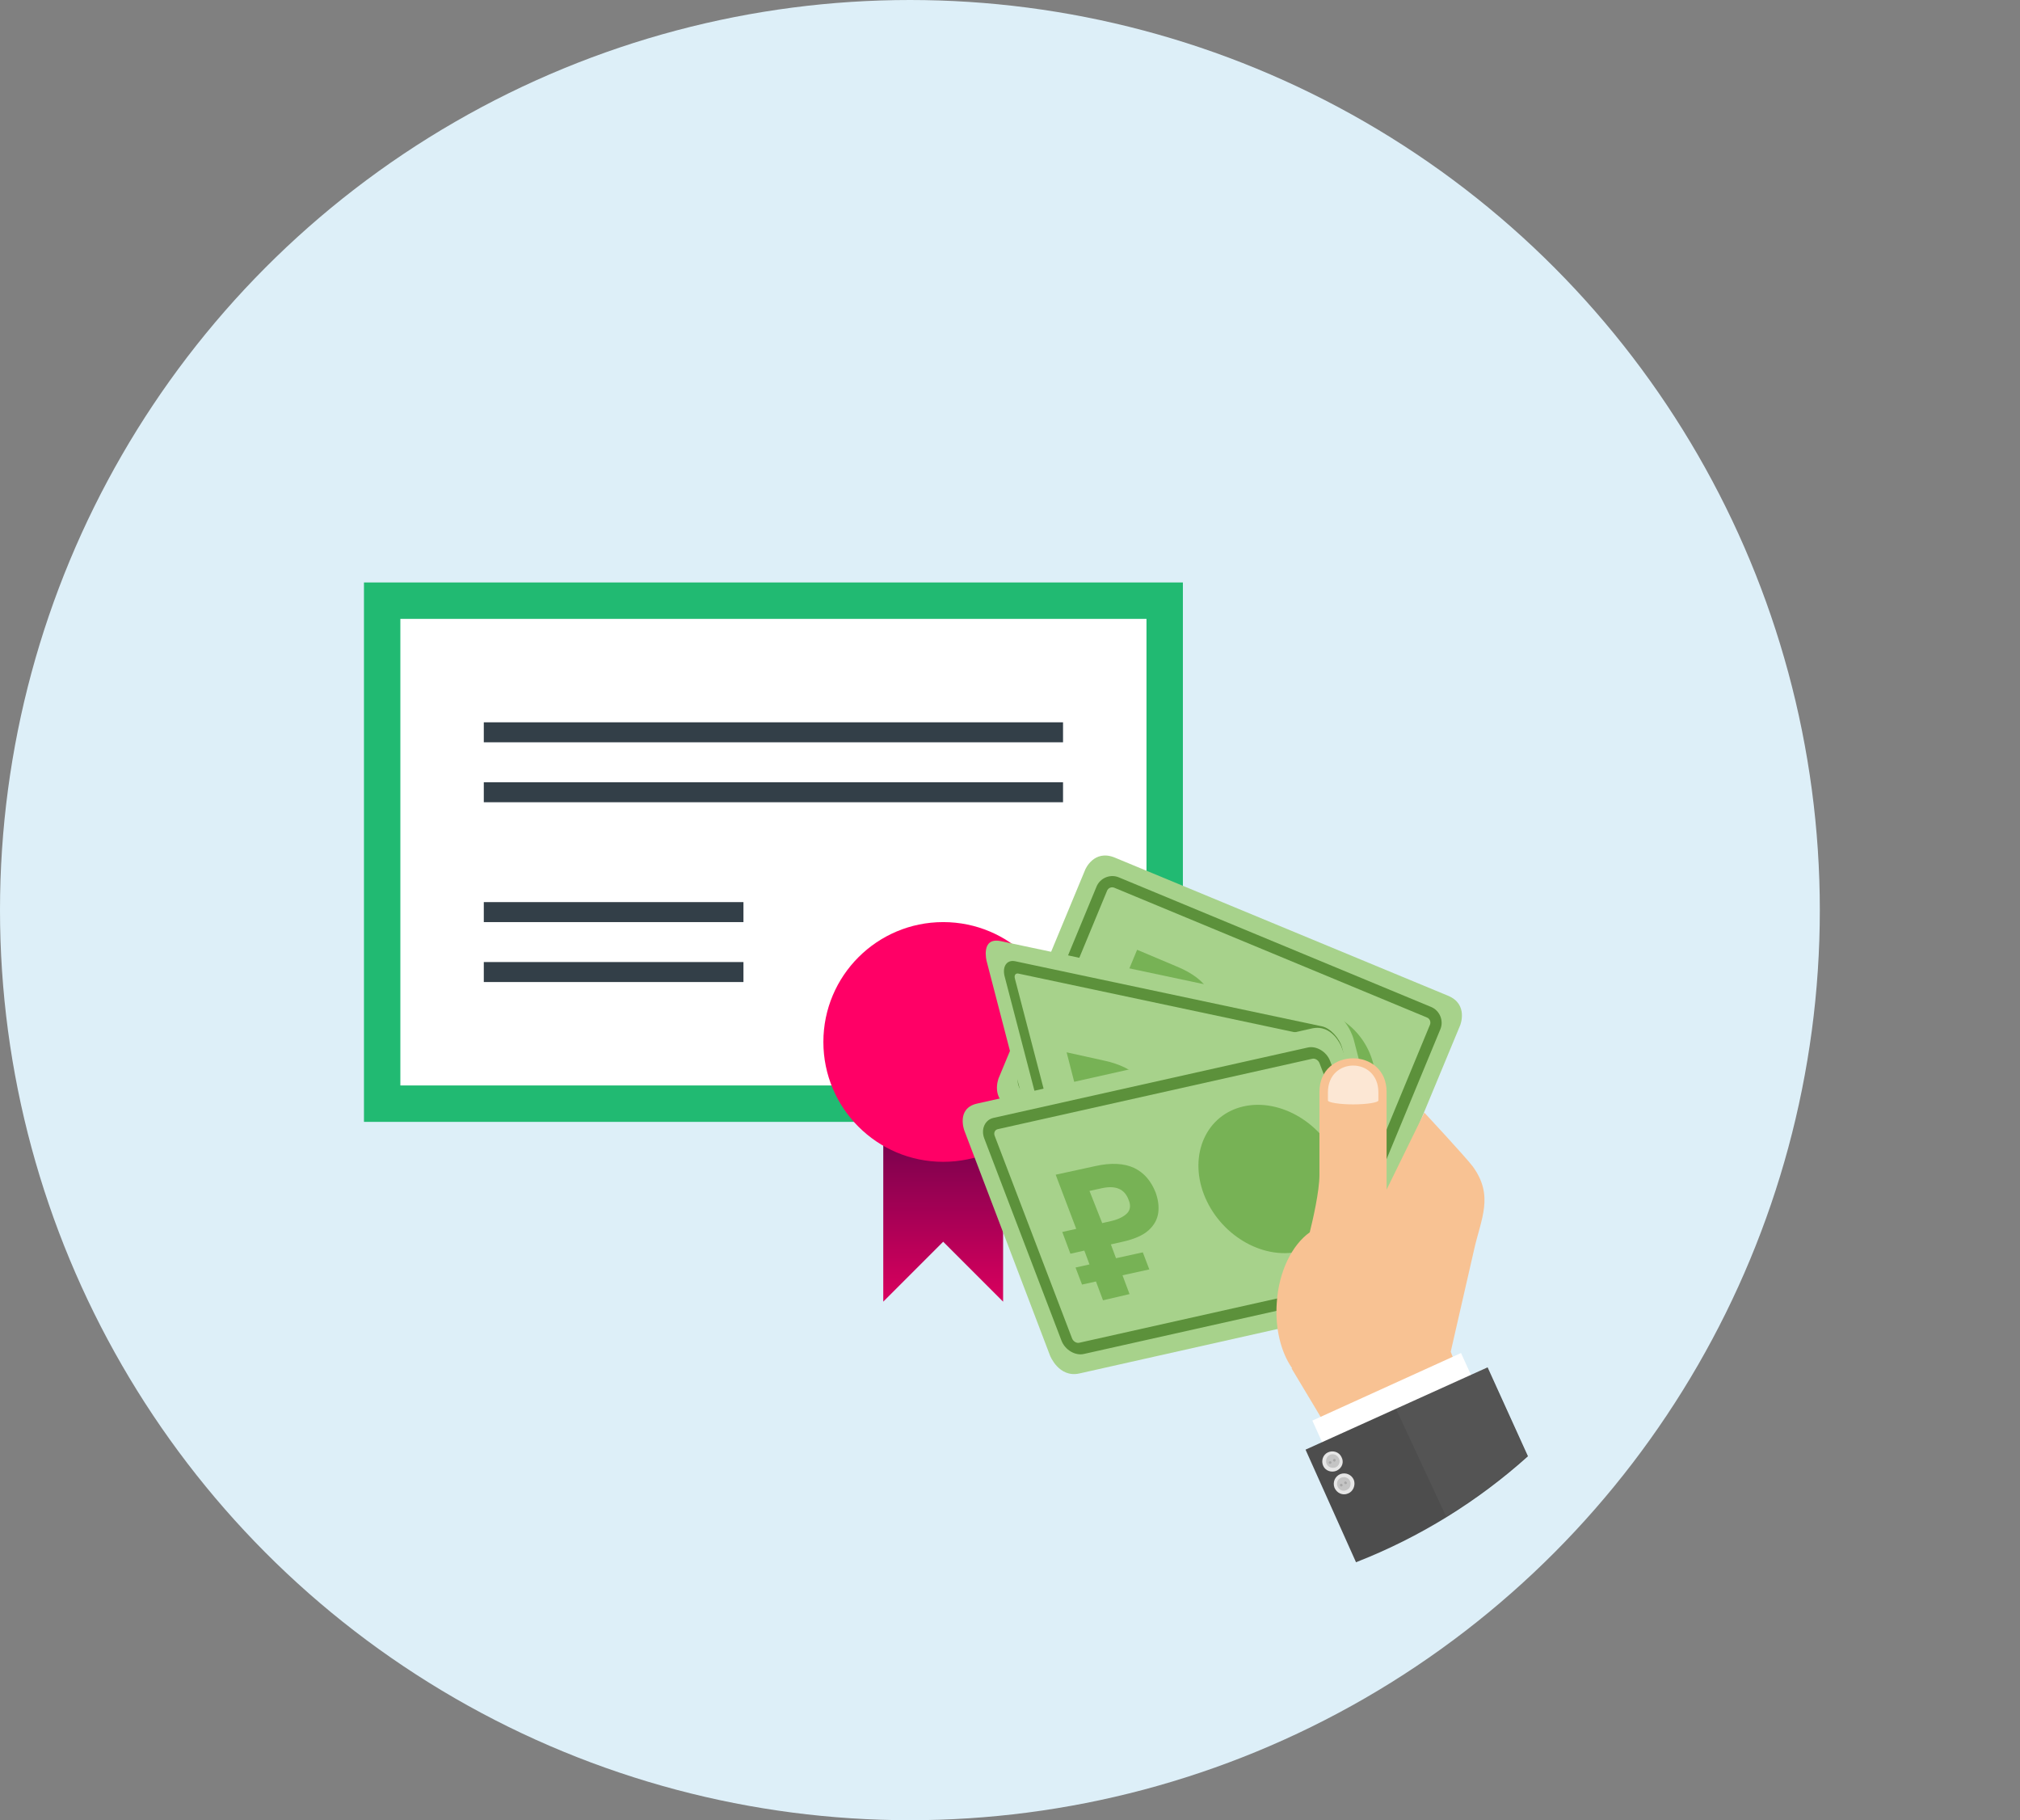 <?xml version="1.0" encoding="UTF-8"?> <svg xmlns="http://www.w3.org/2000/svg" width="111" height="100" viewBox="0 0 111 100" fill="none"><rect x="0" y="0" width="111" height="100" fill="#808080" stroke="none"/> <circle cx="50" cy="50" r="50" fill="#DDEFF8"></circle> <rect x="21" y="33" width="43" height="27.634" fill="white" stroke="#21BA72" stroke-width="2"></rect> <path d="M48.536 71.512V58.89H55.121V71.512L51.829 68.219L48.536 71.512Z" fill="url(#paint0_linear_2845_40219)"></path> <circle cx="51.83" cy="57.244" r="6.585" fill="#FF0066"></circle> <rect x="26.585" y="39.683" width="31.829" height="1.098" fill="#333F48"></rect> <rect x="26.585" y="42.976" width="31.829" height="1.098" fill="#333F48"></rect> <rect x="26.585" y="49.561" width="14.268" height="1.098" fill="#333F48"></rect> <rect x="26.585" y="52.854" width="14.268" height="1.098" fill="#333F48"></rect> <path d="M61.255 47.114C60.104 46.645 59.635 47.775 59.635 47.775L54.878 59.228C54.878 59.228 54.409 60.38 55.54 60.849L73.86 68.442C75.012 68.911 75.481 67.781 75.481 67.781L80.237 56.328C80.237 56.328 80.707 55.176 79.576 54.707L61.255 47.114Z" fill="#A7D28B"></path> <path d="M59.797 58.6L60.202 57.641L59.434 57.321L59.797 56.446L60.565 56.766L60.864 56.062L60.096 55.742L60.565 54.633L61.333 54.953L62.485 52.18L64.66 53.097C65.535 53.46 66.111 53.908 66.388 54.398C66.665 54.91 66.665 55.444 66.431 56.041C66.281 56.382 66.068 56.681 65.769 56.915C65.471 57.15 65.087 57.278 64.639 57.299C64.17 57.321 63.615 57.193 62.954 56.915L62.335 56.659L62.037 57.363L63.508 57.982L63.146 58.856L61.674 58.238L61.269 59.198L59.797 58.6ZM62.762 55.55L63.231 55.742C63.636 55.913 63.999 55.977 64.276 55.956C64.575 55.934 64.788 55.764 64.895 55.465C65.129 54.91 64.852 54.484 64.084 54.164L63.423 53.887L62.762 55.55Z" fill="#77B255"></path> <path d="M70.009 63.143C72.057 63.996 74.425 63.015 75.278 60.967C76.131 58.92 75.15 56.552 73.102 55.699C71.055 54.846 68.687 55.827 67.834 57.875C66.981 59.944 67.962 62.29 70.009 63.143Z" fill="#77B255"></path> <path d="M73.67 67.35L56.501 60.227C56.032 60.035 55.797 59.48 55.989 59.011L60.255 48.709C60.447 48.24 61.001 48.005 61.47 48.197L78.64 55.321C79.109 55.513 79.344 56.068 79.152 56.537L74.886 66.838C74.673 67.308 74.139 67.542 73.67 67.35ZM61.236 48.773C61.086 48.709 60.895 48.773 60.831 48.944L56.565 59.245C56.501 59.395 56.565 59.587 56.735 59.651L73.905 66.774C74.054 66.838 74.246 66.774 74.31 66.604L78.576 56.302C78.64 56.153 78.576 55.961 78.405 55.897L61.236 48.773Z" fill="#5C913B"></path> <path d="M54.992 51.704C53.87 51.474 54.217 52.807 54.217 52.807L57.724 66.316C57.724 66.316 58.084 67.672 59.19 67.907L77.115 71.707C78.237 71.937 77.891 70.603 77.891 70.603L74.383 57.095C74.383 57.095 74.024 55.739 72.917 55.503L54.992 51.704Z" fill="#A7D28B"></path> <path d="M60.513 65.273L60.231 64.157L59.497 63.998L59.236 62.983L59.97 63.141L59.764 62.323L59.03 62.164L58.705 60.874L59.439 61.033L58.611 57.813L60.697 58.274C61.531 58.453 62.205 58.793 62.692 59.248C63.192 59.727 63.508 60.294 63.696 60.984C63.792 61.382 63.818 61.75 63.746 62.07C63.673 62.39 63.477 62.617 63.172 62.745C62.852 62.879 62.384 62.874 61.751 62.736L61.161 62.61L61.367 63.428L62.776 63.738L63.038 64.753L61.628 64.444L61.91 65.56L60.513 65.273ZM60.806 61.33L61.252 61.423C61.64 61.508 61.935 61.491 62.119 61.403C62.318 61.309 62.368 61.078 62.266 60.735C62.104 60.09 61.654 59.702 60.921 59.544L60.288 59.405L60.806 61.33Z" fill="#77B255"></path> <path d="M71.49 66.085C73.439 66.507 74.531 64.907 73.924 62.534C73.317 60.161 71.226 57.881 69.276 57.459C67.327 57.037 66.235 58.636 66.842 61.01C67.462 63.405 69.54 65.663 71.49 66.085Z" fill="#77B255"></path> <path d="M76.352 70.596L59.497 67.02C59.038 66.925 58.529 66.382 58.382 65.828L55.208 53.655C55.062 53.101 55.323 52.714 55.782 52.809L72.637 56.385C73.096 56.48 73.605 57.023 73.752 57.577L76.926 69.75C77.057 70.309 76.811 70.691 76.352 70.596ZM55.962 53.488C55.814 53.455 55.714 53.57 55.771 53.77L58.945 65.943C58.989 66.12 59.153 66.312 59.317 66.34L76.172 69.917C76.32 69.95 76.421 69.835 76.363 69.635L73.189 57.462C73.145 57.285 72.981 57.093 72.817 57.065L55.962 53.488Z" fill="#5C913B"></path> <path d="M53.68 60.632C52.529 60.898 52.993 62.118 52.993 62.118L57.699 74.472C57.699 74.472 58.179 75.71 59.315 75.456L77.719 71.326C78.871 71.06 78.406 69.841 78.406 69.841L73.701 57.486C73.701 57.486 73.221 56.249 72.085 56.503L53.68 60.632Z" fill="#A7D28B"></path> <path d="M60.611 71.437L60.224 70.403L59.458 70.574L59.101 69.636L59.868 69.466L59.585 68.707L58.819 68.878L58.373 67.683L59.139 67.512L58.01 64.537L60.189 64.063C61.06 63.867 61.781 63.913 62.321 64.165C62.875 64.434 63.249 64.88 63.502 65.513C63.635 65.883 63.694 66.255 63.647 66.621C63.601 66.988 63.419 67.314 63.118 67.587C62.802 67.873 62.321 68.082 61.659 68.227L61.043 68.366L61.325 69.125L62.798 68.802L63.155 69.74L61.682 70.063L62.069 71.096L60.611 71.437ZM60.567 67.196L61.033 67.089C61.439 67 61.74 66.847 61.92 66.671C62.116 66.483 62.148 66.218 62.014 65.908C61.791 65.31 61.296 65.112 60.529 65.283L59.868 65.428L60.567 67.196Z" fill="#77B255"></path> <path d="M71.371 68.761C73.412 68.307 74.395 66.138 73.564 63.941C72.732 61.745 70.383 60.327 68.342 60.782C66.301 61.236 65.318 63.405 66.149 65.602C66.995 67.816 69.329 69.216 71.371 68.761Z" fill="#77B255"></path> <path d="M76.827 70.521L59.556 74.386C59.086 74.494 58.526 74.163 58.331 73.658L54.086 62.544C53.891 62.039 54.12 61.524 54.59 61.416L71.861 57.55C72.331 57.442 72.891 57.774 73.086 58.279L77.331 69.392C77.511 69.909 77.297 70.413 76.827 70.521ZM54.83 62.035C54.678 62.067 54.587 62.231 54.662 62.411L58.908 73.525C58.968 73.687 59.149 73.812 59.316 73.767L76.587 69.902C76.739 69.87 76.83 69.706 76.755 69.526L72.509 58.412C72.449 58.25 72.268 58.125 72.101 58.169L54.83 62.035Z" fill="#5C913B"></path> <path d="M72.572 77.846L73.553 79.766L80.635 76.652L79.718 74.263L80.997 68.675C81.381 66.947 82.106 65.71 80.933 64.089C80.549 63.577 78.267 61.124 78.267 61.124L76.198 65.348L74.663 65.582L75.836 67.715L75.857 69.016C75.857 69.016 75.281 70.701 74.556 71.576C73.447 72.962 72.828 73.837 72.828 73.837L70.973 75.18L72.572 77.846Z" fill="#F8C293"></path> <path d="M75.789 71.969C75.832 71.35 75.789 70.753 75.682 70.198L76.194 67.916L76.194 64.76C76.194 63.16 76.194 61.582 76.194 59.982C76.194 57.529 72.504 57.529 72.504 59.982C72.504 61.496 72.504 63.032 72.504 64.546C72.504 65.442 72.142 67.02 71.971 67.703C71.011 68.385 70.265 69.836 70.158 71.585C69.988 74.038 71.118 76.128 72.675 76.235C74.211 76.341 75.618 74.422 75.789 71.969Z" fill="#F8C293"></path> <path opacity="0.6" d="M75.743 60.461C75.743 60.439 75.743 60.439 75.743 60.461C75.743 60.311 75.743 60.162 75.743 60.013C75.743 58.05 72.97 58.05 72.97 60.013C72.97 60.162 72.97 60.311 72.97 60.439C72.97 60.439 72.97 60.439 72.97 60.461C72.97 60.567 73.589 60.674 74.357 60.674C75.125 60.674 75.743 60.567 75.743 60.461Z" fill="white"></path> <path fill-rule="evenodd" clip-rule="evenodd" d="M80.283 74.334L82.331 78.835L74.844 84.082L72.114 78.046L80.283 74.334Z" fill="white"></path> <path fill-rule="evenodd" clip-rule="evenodd" d="M71.74 79.642L74.513 85.828C78.011 84.463 81.21 82.479 83.962 80.005L81.744 75.12L71.74 79.642Z" fill="#4D4D4D"></path> <path opacity="0.04" fill-rule="evenodd" clip-rule="evenodd" d="M83.921 79.986L81.703 75.101L80.828 75.506L80.295 74.333L76.157 76.21L79.463 83.313C81.063 82.353 82.534 81.223 83.921 79.986Z" fill="white"></path> <path d="M73.459 80.794C73.182 80.922 72.841 80.816 72.713 80.538C72.585 80.261 72.691 79.92 72.969 79.792C73.246 79.664 73.587 79.77 73.715 80.048C73.865 80.325 73.758 80.645 73.459 80.794Z" fill="#E6E6E6"></path> <path opacity="0.15" d="M73.615 80.257C73.615 80.47 73.466 80.641 73.253 80.641C73.039 80.641 72.869 80.491 72.869 80.278C72.869 80.065 73.018 79.894 73.231 79.894C73.423 79.894 73.594 80.065 73.615 80.257Z" fill="black"></path> <path opacity="0.15" d="M73.166 80.34C73.166 80.383 73.145 80.404 73.102 80.425C73.059 80.425 73.038 80.404 73.017 80.362C73.017 80.319 73.038 80.297 73.081 80.276C73.123 80.276 73.166 80.297 73.166 80.34Z" fill="black"></path> <path opacity="0.15" d="M73.394 80.212C73.394 80.255 73.373 80.298 73.331 80.298C73.288 80.298 73.266 80.276 73.245 80.234C73.245 80.191 73.266 80.17 73.309 80.148C73.373 80.148 73.394 80.17 73.394 80.212Z" fill="black"></path> <path d="M74.075 82.051C73.776 82.179 73.457 82.03 73.329 81.731C73.222 81.433 73.35 81.113 73.649 80.985C73.947 80.878 74.267 81.006 74.395 81.305C74.502 81.603 74.352 81.945 74.075 82.051Z" fill="#E6E6E6"></path> <path opacity="0.15" d="M74.215 81.536C74.215 81.749 74.023 81.898 73.831 81.898C73.618 81.898 73.468 81.706 73.468 81.514C73.468 81.301 73.66 81.152 73.852 81.152C74.066 81.152 74.236 81.344 74.215 81.536Z" fill="black"></path> <path opacity="0.15" d="M73.778 81.601C73.778 81.644 73.736 81.665 73.693 81.665C73.65 81.665 73.629 81.623 73.629 81.58C73.629 81.537 73.672 81.516 73.714 81.516C73.736 81.516 73.778 81.559 73.778 81.601Z" fill="black"></path> <path opacity="0.15" d="M74.015 81.473C74.015 81.516 73.972 81.537 73.929 81.537C73.887 81.537 73.865 81.494 73.865 81.452C73.865 81.409 73.908 81.388 73.951 81.388C73.993 81.409 74.015 81.452 74.015 81.473Z" fill="black"></path> <defs> <linearGradient id="paint0_linear_2845_40219" x1="51.83" y1="61.033" x2="51.821" y2="71.512" gradientUnits="userSpaceOnUse"> <stop stop-color="#68014A"></stop> <stop offset="1" stop-color="#DA005E"></stop> </linearGradient> </defs> </svg> 